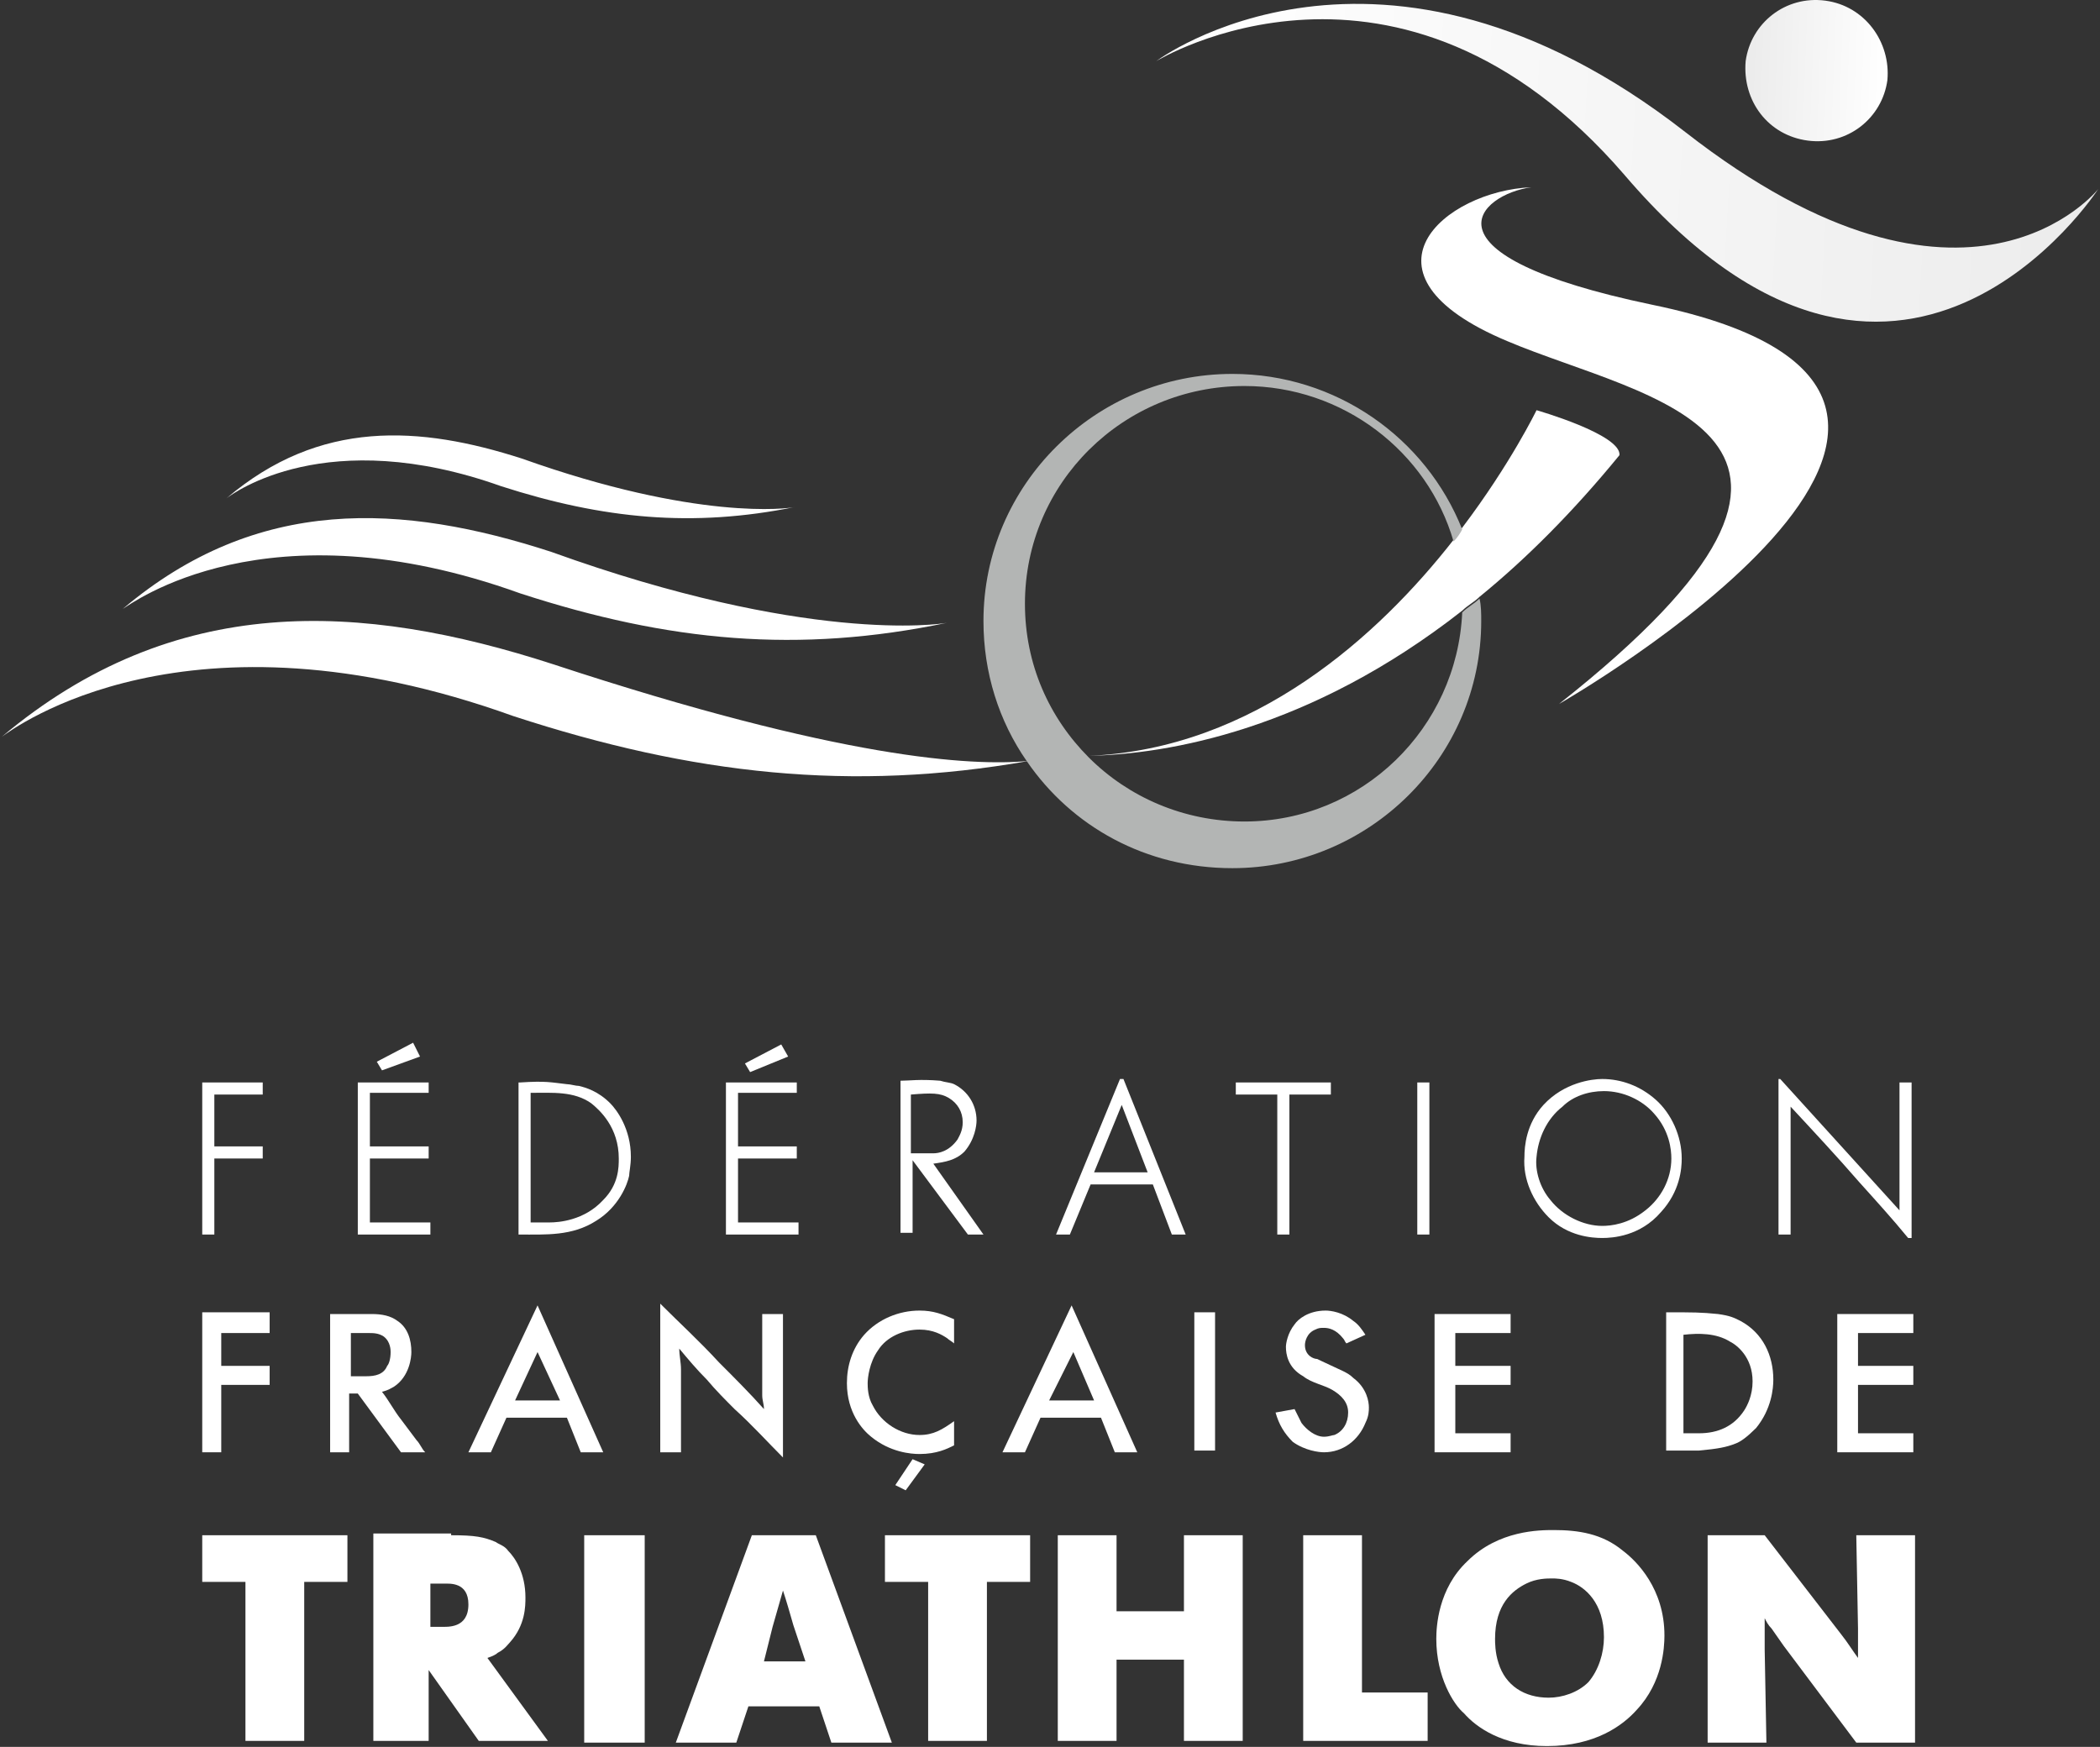 <svg width="601" height="500" viewBox="0 0 601 500" fill="none" xmlns="http://www.w3.org/2000/svg">
<rect x="0" y="0" width="601" height="500" fill="#333333" stroke="none"/>
<g clip-path="url(#clip0_242_2815)">
<path d="M438.256 53.6C413.524 54.59 385.329 78.332 431.331 97.623C470.902 114.441 545.098 123.345 446.17 201.498C446.17 201.498 600.003 113.452 472.881 87.236C404.125 72.891 423.416 55.579 438.256 53.6Z" fill="white"/>
<path d="M330.922 17.491C330.922 17.491 394.731 -30.489 482.282 37.772C563.403 101.086 600.501 54.095 600.501 54.095C600.501 54.095 543.618 142.141 464.97 50.138C400.172 -25.048 330.922 17.491 330.922 17.491Z" fill="url(#paint0_linear_242_2815)"/>
<path d="M540.153 22.933C538.669 33.815 528.776 41.729 517.399 40.245C506.022 38.761 498.603 28.868 499.592 17.491C501.076 6.609 510.969 -1.305 522.346 0.179C533.722 1.663 541.142 12.05 540.153 22.933Z" fill="url(#paint1_linear_242_2815)"/>
<path d="M439.741 117.409C439.741 117.409 432.321 132.743 418.471 151.045C417.482 152.034 416.988 153.518 415.998 154.507C394.729 181.712 359.114 214.359 311.629 216.337C334.382 215.843 374.943 208.918 418.471 174.787C419.955 173.304 421.934 172.314 423.418 170.83C436.773 159.948 450.128 146.593 463.484 130.27C463.978 124.334 439.741 117.409 439.741 117.409Z" fill="white"/>
<path d="M148.893 169.841C191.432 183.691 228.53 187.153 271.069 178.25C268.596 178.745 230.508 184.186 157.796 157.97C115.257 144.12 73.707 141.646 35.125 174.293C37.598 172.809 76.18 143.625 148.893 169.841Z" fill="white"/>
<path d="M143.453 139.173C172.637 148.571 198.358 151.045 227.542 145.109C225.563 145.604 199.347 149.066 149.388 131.259C120.205 121.861 91.515 119.882 64.805 142.636C66.783 141.152 93.494 121.366 143.453 139.173Z" fill="white"/>
<path d="M158.291 190.121C103.385 172.314 49.964 169.346 0.5 210.896C3.962 208.423 53.427 171.325 146.914 204.961C198.357 221.778 243.864 226.725 294.317 217.821C277.994 219.305 240.896 217.327 158.291 190.121Z" fill="white"/>
<path d="M423.419 171.325C421.935 172.809 419.957 173.798 418.473 175.282C416.989 208.423 389.783 235.134 356.148 235.134C338.835 235.134 323.007 228.209 311.63 216.832C300.253 205.455 293.328 190.121 293.328 172.809C293.328 138.184 321.523 110.484 356.148 110.484C384.342 110.484 408.58 129.28 415.999 155.002C416.989 154.012 417.978 152.529 418.473 151.539C408.085 125.323 382.364 107.022 352.685 107.022C313.609 107.022 281.457 138.679 281.457 177.755C281.457 192.595 285.909 206.444 293.823 217.821C306.684 236.618 327.953 248.489 352.685 248.489C391.762 248.489 423.914 216.832 423.914 177.755C423.914 175.777 423.914 173.303 423.419 171.325Z" fill="#B3B5B4"/>
<path d="M57.879 452.776V439.421H99.429V452.776H87.063V498.283H70.245V452.776H57.879Z" fill="white"/>
<path d="M123.171 465.637H126.139C128.117 465.637 134.053 466.131 134.053 459.206C134.053 452.776 128.612 453.271 127.128 453.271H123.171V465.637ZM129.107 439.421C136.031 439.421 138.505 439.915 141.967 441.399C142.462 441.894 144.44 442.388 145.43 443.872C147.408 445.851 150.376 450.303 150.376 457.228C150.376 459.701 150.376 465.142 145.924 470.088C145.43 470.583 144.44 472.067 142.462 473.056C141.967 473.551 140.978 474.045 139.494 474.54L156.806 498.283H137.021L122.676 478.003V498.283H106.848V438.926H129.107V439.421Z" fill="white"/>
<path d="M184.508 439.421H167.195V498.778H184.508V439.421Z" fill="white"/>
<path d="M218.637 475.529H230.508L227.046 465.142C226.056 461.679 225.067 458.217 224.078 455.249C223.089 458.712 222.099 462.174 221.11 465.637L218.637 475.529ZM233.476 439.421L255.24 498.778H237.928L234.465 488.39H214.185L210.723 498.778H193.41L215.174 439.421H233.476Z" fill="white"/>
<path d="M253.262 452.776V439.421H294.812V452.776H282.446V498.283H265.628V452.776H253.262Z" fill="white"/>
<path d="M338.835 498.283V475.035H319.544V498.283H302.727V439.421H319.544V461.185H338.835V439.421H355.653V498.283H338.835Z" fill="white"/>
<path d="M389.783 439.421V484.433H408.579V498.283H372.965V439.421H389.783Z" fill="white"/>
<path d="M436.776 453.271C432.819 455.249 427.873 459.206 427.873 469.099C427.873 470.088 427.872 473.056 428.862 476.024C430.84 482.454 436.281 485.917 443.206 485.917C447.164 485.917 451.615 484.433 454.583 481.465C457.551 478.003 459.035 473.056 459.035 468.604C459.035 458.712 453.594 454.26 449.637 452.776C447.164 451.787 445.185 451.787 444.196 451.787C442.712 451.787 439.744 451.787 436.776 453.271ZM464.476 443.872C468.433 446.84 476.347 454.754 476.347 468.11C476.347 471.572 475.853 481.465 468.433 489.379C464.476 493.831 456.562 499.767 442.712 499.767C429.851 499.767 422.431 494.326 418.969 490.369C416.001 487.895 411.055 479.981 411.055 469.099C411.055 465.637 411.549 454.754 419.958 446.84C428.862 437.937 440.733 437.937 444.69 437.937C451.615 437.937 458.54 438.926 464.476 443.872Z" fill="white"/>
<path d="M505.034 439.421L526.798 467.615C528.777 470.088 530.261 472.562 531.745 474.54C531.745 471.572 531.745 469.099 531.745 466.131L531.25 439.421H548.068V498.778H531.25L510.475 471.078C509.486 469.594 508.002 467.615 507.013 466.131C506.023 465.142 505.529 464.153 505.034 463.163C505.034 466.131 505.034 469.099 505.034 472.067L505.529 498.778H488.711V439.421H505.034Z" fill="white"/>
<path d="M63.32 396.387V415.678H57.879V375.612H77.17V381.547H63.32V390.946H77.17V396.387H63.32Z" fill="white"/>
<path d="M100.416 381.548V393.914H104.868C107.341 393.914 109.814 393.419 110.804 390.946C111.298 390.451 111.793 388.967 111.793 386.989C111.793 386.494 111.793 384.021 109.814 382.537C108.33 381.548 106.847 381.548 105.363 381.548H100.416ZM114.761 415.678L102.395 398.86H99.921V415.678H94.481V376.106H106.352C109.32 376.106 111.793 376.601 113.771 378.085C116.739 380.064 117.729 383.526 117.729 386.989C117.729 388.472 117.234 393.914 112.782 396.881C111.793 397.376 111.298 397.871 109.32 398.365C111.298 400.839 112.782 403.806 114.761 406.28C116.245 408.258 117.729 410.237 119.213 412.215C120.202 413.205 120.696 414.689 121.686 415.678H114.761Z" fill="white"/>
<path d="M147.41 400.839H160.271L153.84 386.989L147.41 400.839ZM172.637 415.678H166.206L162.249 405.785H144.937L140.485 415.678H134.055L153.84 373.633L172.637 415.678Z" fill="white"/>
<path d="M218.141 376.106H224.077V417.162C219.625 412.71 215.173 407.764 210.227 403.312C207.753 400.839 204.786 397.871 202.312 394.903C199.345 391.935 196.871 388.967 194.398 385.999C194.398 387.978 194.893 389.956 194.893 391.935C194.893 393.419 194.893 395.397 194.893 396.881V415.678H188.957V373.139C194.398 378.58 200.334 384.021 205.775 389.956C210.227 394.408 214.678 398.86 218.636 403.312C218.636 401.828 218.141 400.839 218.141 399.355C218.141 398.365 218.141 397.376 218.141 395.892V376.106Z" fill="white"/>
<path d="M264.638 419.14L259.197 426.56L256.229 425.076L261.175 417.656L264.638 419.14ZM273.047 384.515C272.552 384.021 271.563 383.526 271.068 383.031C269.584 382.042 267.111 380.558 263.154 380.558C258.702 380.558 253.756 382.537 251.282 386.494C248.809 389.956 248.315 394.408 248.315 395.892C248.315 396.881 248.315 399.849 249.799 402.322C252.272 407.269 257.713 410.731 263.154 410.731C267.111 410.731 269.584 409.247 273.047 406.774V413.699C271.068 414.688 268.1 416.172 263.154 416.172C260.681 416.172 254.745 415.678 249.304 411.226C246.831 409.247 242.379 404.301 242.379 395.892C242.379 390.946 243.863 385.999 247.325 382.042C251.282 377.59 257.218 375.117 263.154 375.117C267.111 375.117 269.584 376.106 273.047 377.59V384.515Z" fill="white"/>
<path d="M300.254 400.839H313.114L307.179 386.989L300.254 400.839ZM325.48 415.678H319.05L315.093 405.785H297.781L293.329 415.678H286.898L306.684 373.633L325.48 415.678Z" fill="white"/>
<path d="M347.74 375.612H341.805V415.183H347.74V375.612Z" fill="white"/>
<path d="M385.331 384.515C384.836 384.021 384.836 383.526 384.342 383.031C382.363 380.558 380.385 380.064 378.901 380.064C377.911 380.064 377.417 380.064 376.428 380.558C373.954 381.548 373.46 384.021 373.46 385.01C373.46 387.978 375.933 388.967 376.922 388.967L384.342 392.43C385.331 392.924 386.32 393.419 387.31 394.408C391.267 397.376 391.761 401.333 391.761 402.817C391.761 403.806 391.761 405.29 390.772 407.269C388.794 412.215 384.342 415.678 378.901 415.678C377.417 415.678 373.46 415.183 369.997 412.71C367.524 410.237 366.04 407.763 365.051 404.301L370.492 403.312C371.481 405.29 371.976 406.28 372.47 407.269C373.954 409.247 376.428 411.226 378.901 411.226C380.385 411.226 381.374 410.731 381.869 410.731C384.342 409.742 385.826 407.269 385.826 404.301C385.826 401.333 383.847 399.355 381.374 397.871C378.901 396.387 375.438 395.892 372.965 393.914C368.513 391.44 368.019 387.483 368.019 385.505C368.019 384.515 368.513 381.548 370.492 379.074C371.481 377.59 374.449 375.117 379.395 375.117C380.879 375.117 384.342 375.612 387.31 378.085C388.794 379.074 389.783 380.558 390.772 382.042L385.331 384.515Z" fill="white"/>
<path d="M416.494 396.387V410.237H432.323V415.678H410.559V376.106H432.323V381.548H416.494V390.946H432.323V396.387H416.494Z" fill="white"/>
<path d="M482.281 410.237C483.765 410.237 484.754 410.237 486.238 410.237C491.679 410.237 496.131 408.258 499.099 403.806C500.088 402.322 501.572 399.355 501.572 395.397C501.572 388.472 497.12 385.01 495.142 384.021C491.184 381.547 486.238 381.547 481.786 382.042V410.237H482.281ZM476.84 415.183V375.612C484.754 375.612 486.733 375.612 491.679 376.106C495.142 376.601 496.131 377.096 498.109 378.085C504.54 381.548 507.508 387.978 507.508 394.903C507.508 397.376 507.013 403.312 502.561 408.753C500.088 411.226 498.109 412.71 496.625 413.205C494.152 414.194 491.679 414.688 486.238 415.183H476.84Z" fill="white"/>
<path d="M531.744 396.387V410.237H547.573V415.678H525.809V376.106H547.573V381.548H531.744V390.946H547.573V396.387H531.744Z" fill="white"/>
<path d="M61.341 331.589V353.353H57.879V309.825H75.191V313.287H61.341V328.126H75.191V331.589H61.341Z" fill="white"/>
<path d="M120.206 302.405L109.323 306.362L107.839 303.889L118.227 298.448L120.206 302.405ZM122.679 309.825V312.792H105.861V328.126H122.679V331.589H105.861V349.89H123.173V353.353H102.398V309.825H122.679Z" fill="white"/>
<path d="M152.356 349.89C153.839 349.89 155.818 349.89 157.302 349.89C159.775 349.89 167.195 349.396 172.636 343.46C177.088 339.008 177.088 334.062 177.088 331.589C177.088 322.685 171.647 317.739 169.173 315.76C164.227 312.298 158.291 312.792 151.861 312.792V349.89H152.356ZM148.893 309.825C156.313 309.33 157.797 309.825 162.248 310.319C163.238 310.319 164.722 310.814 165.711 310.814C167.689 311.308 171.152 312.298 174.614 315.76C176.593 317.739 180.55 323.18 180.55 331.094C180.55 333.567 180.055 335.546 180.055 336.535C179.561 339.008 177.088 345.439 170.657 349.396C163.732 353.848 156.313 353.353 148.398 353.353V309.825H148.893Z" fill="white"/>
<path d="M225.561 302.405L214.679 306.857L213.195 304.383L223.582 298.942L225.561 302.405ZM228.034 309.825V312.792H211.216V328.126H228.034V331.589H211.216V349.89H228.529V353.353H207.754V309.825H228.034Z" fill="white"/>
<path d="M260.683 330.105C262.661 330.105 265.134 330.105 267.113 330.105C268.597 330.105 271.565 329.61 274.038 326.148C274.533 325.158 275.522 323.674 275.522 321.201C275.522 318.233 274.038 315.76 271.565 314.276C269.092 312.792 266.618 312.792 260.683 313.287V330.105ZM281.458 353.353H277.006L261.177 332.083V352.858H257.715V309.33C260.188 309.33 263.156 308.835 269.092 309.33C270.576 309.825 272.059 309.825 273.049 310.319C277.006 312.298 279.479 316.255 279.479 320.707C279.479 322.191 278.984 326.148 276.017 329.61C273.543 332.083 270.576 332.578 267.113 333.073L281.458 353.353Z" fill="white"/>
<path d="M313.113 335.546H328.446L321.027 316.255L313.113 335.546ZM321.521 308.835L339.329 353.353H335.371L329.93 339.008H312.123L306.188 353.353H302.23L320.532 308.835H321.521Z" fill="white"/>
<path d="M353.676 309.825H380.881V313.287H369.01V353.353H365.547V313.287H353.676V309.825Z" fill="white"/>
<path d="M409.076 309.825H405.613V353.353H409.076V309.825Z" fill="white"/>
<path d="M443.7 343.46C447.162 347.912 453.098 350.88 458.539 350.88C461.012 350.88 465.959 350.385 470.905 346.428C475.357 342.965 478.325 337.524 478.325 331.589C478.325 329.116 477.83 323.674 473.378 318.728C469.916 314.771 464.475 312.298 459.034 312.298C454.582 312.298 450.13 313.782 447.162 316.749C442.711 320.212 440.237 325.653 439.743 331.094C439.248 335.051 440.732 339.998 443.7 343.46ZM441.721 316.255C447.657 309.825 455.571 308.835 458.539 308.835C463.98 308.835 469.421 310.814 473.873 314.771C478.325 318.728 481.293 325.158 481.293 331.589C481.293 334.557 480.798 340.987 475.357 346.923C469.421 353.848 461.507 354.342 458.539 354.342C455.571 354.342 448.646 353.848 443.205 348.407C438.754 343.955 435.786 337.524 436.28 331.094C436.28 328.126 436.775 321.696 441.721 316.255Z" fill="white"/>
<path d="M509.487 308.835L543.617 346.428V309.825H547.08V354.342H546.09C541.639 348.901 536.692 343.46 532.24 338.514C525.81 331.094 518.885 323.674 512.455 316.749V353.353H508.992V308.835H509.487Z" fill="white"/>
</g>
<defs>
<linearGradient id="paint0_linear_242_2815" x1="333.56" y1="38.673" x2="600.501" y2="54.095" gradientUnits="userSpaceOnUse">
<stop stop-color="white"/>
<stop offset="1" stop-color="#ECECEC"/>
</linearGradient>
<linearGradient id="paint1_linear_242_2815" x1="540.153" y1="22.933" x2="501.101" y2="21.481" gradientUnits="userSpaceOnUse">
<stop stop-color="white"/>
<stop offset="1" stop-color="#ECECEC"/>
</linearGradient>
<clipPath id="clip0_242_2815">
<rect width="600" height="499.767" fill="white" transform="translate(0.5)"/>
</clipPath>
</defs>
</svg>
